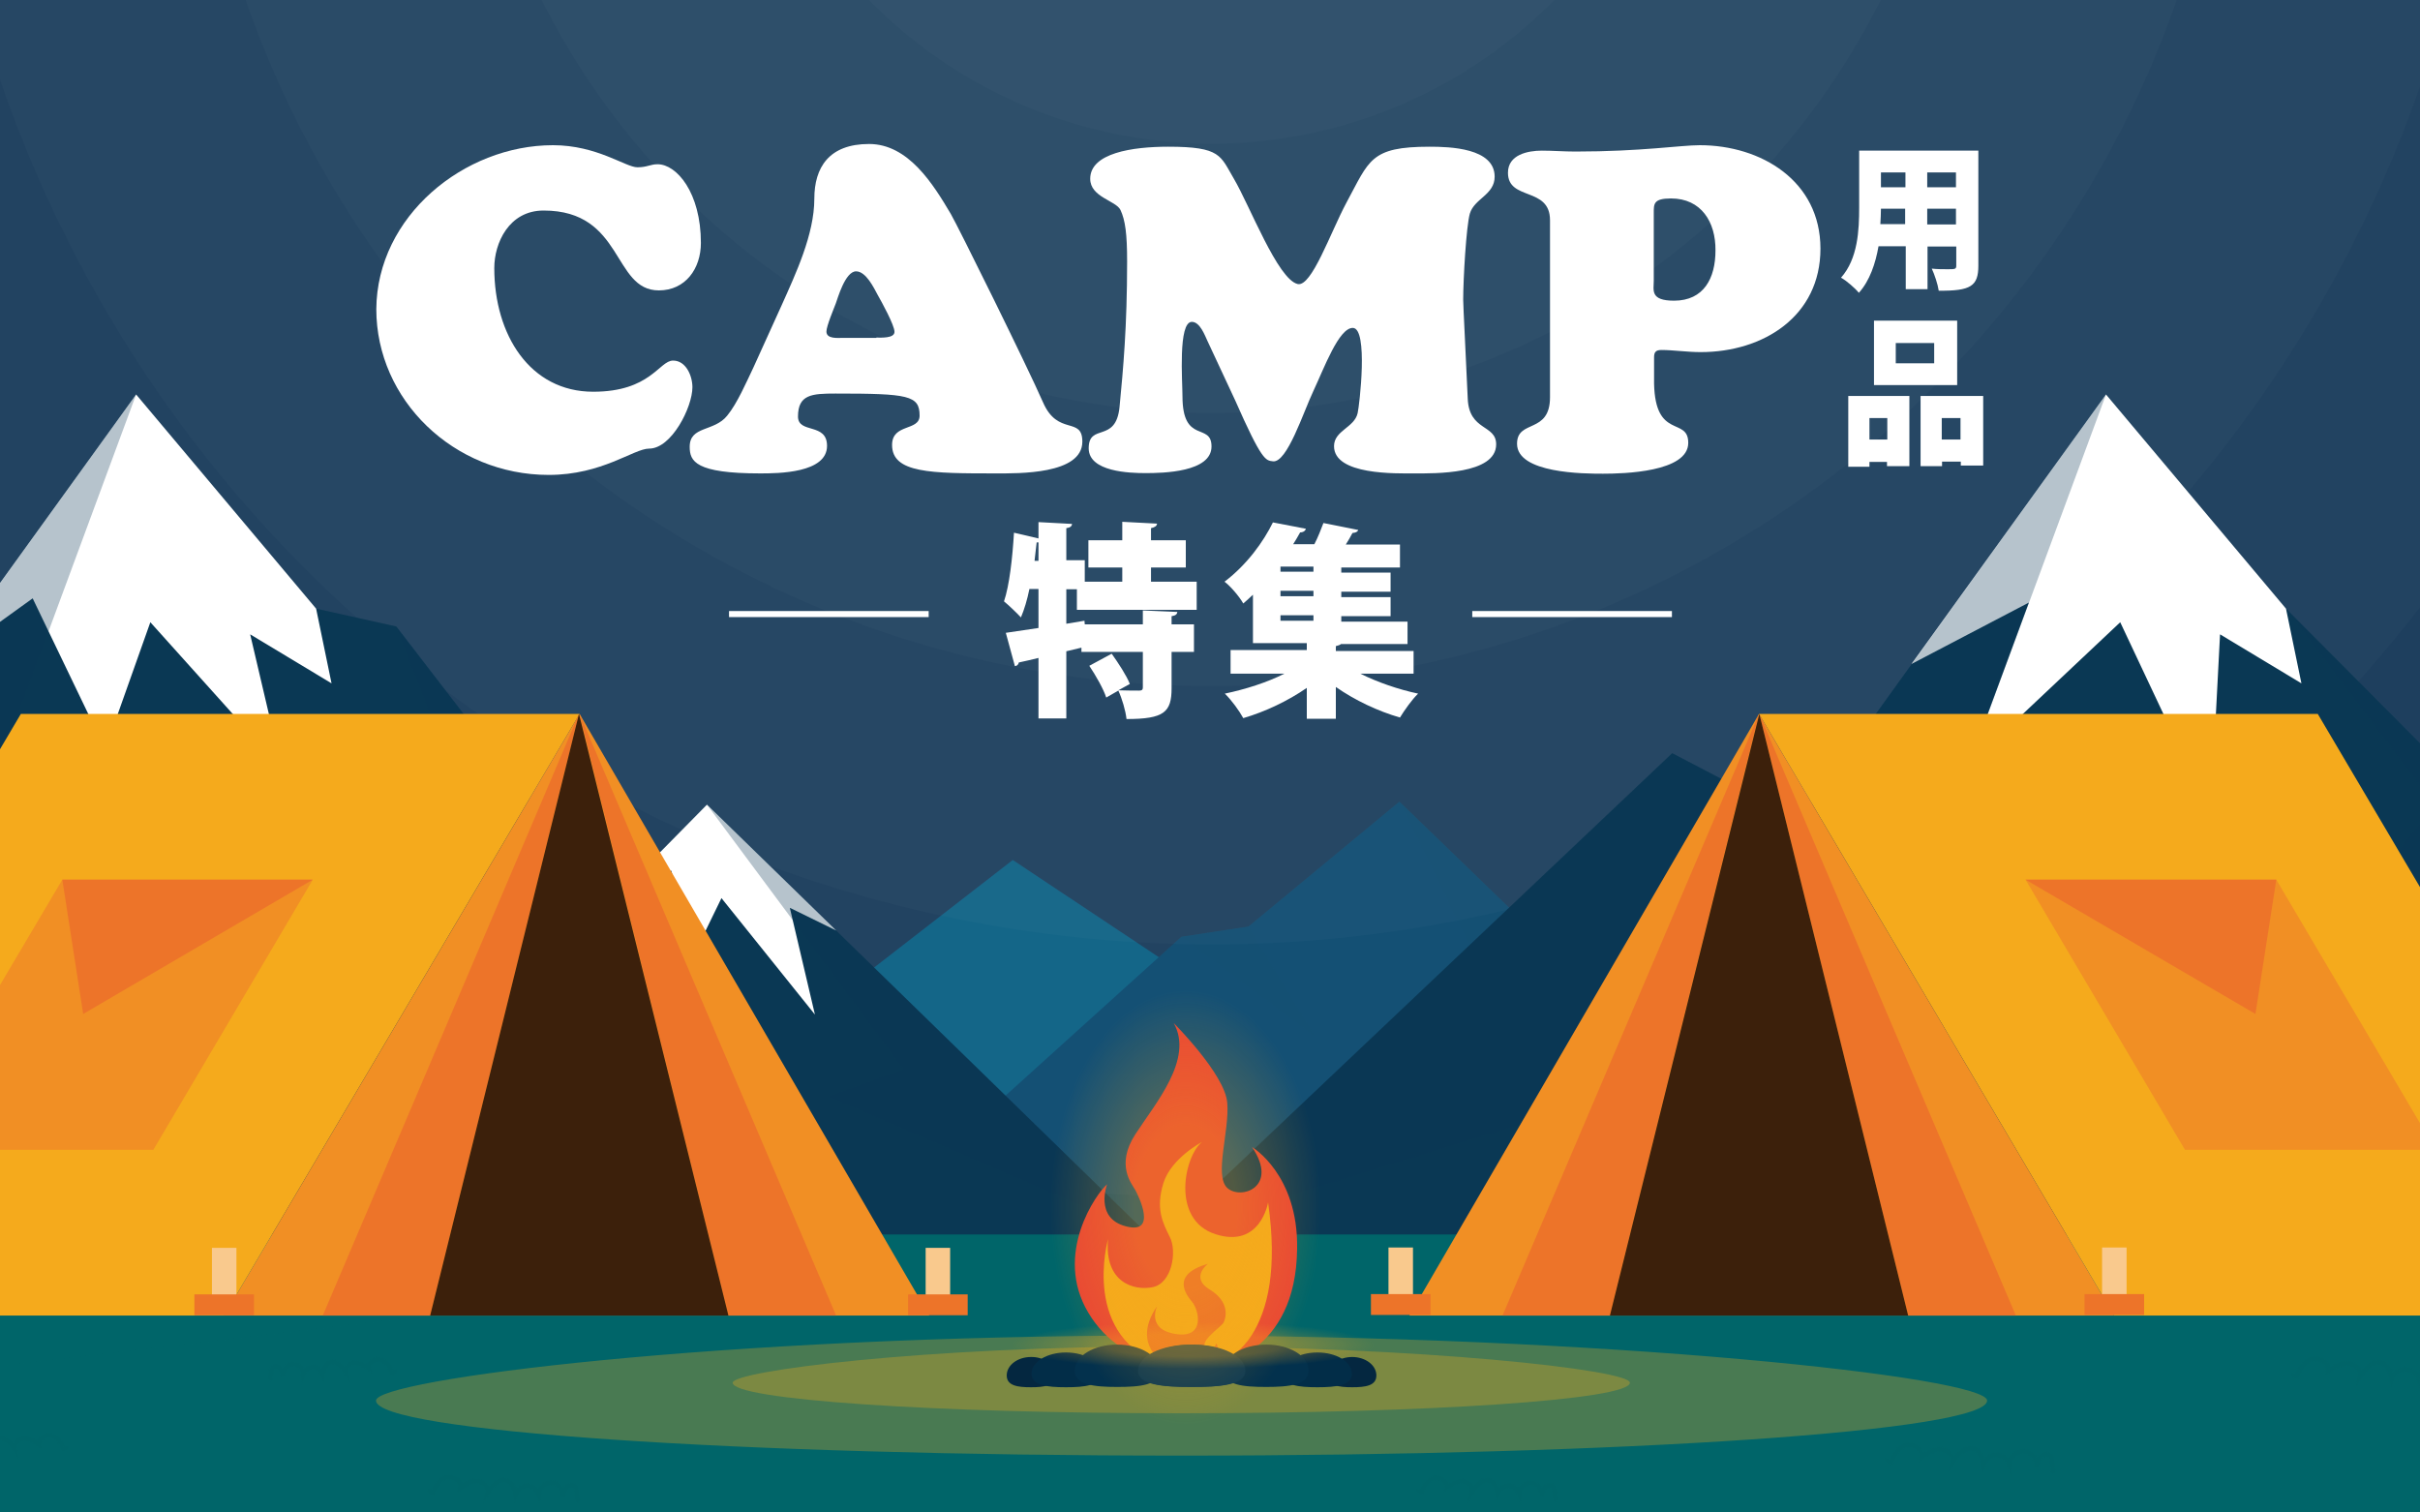 <?xml version="1.0" encoding="utf-8"?>
<!-- Generator: Adobe Illustrator 23.1.1, SVG Export Plug-In . SVG Version: 6.00 Build 0)  -->
<svg version="1.1" id="レイヤー_1" xmlns="http://www.w3.org/2000/svg" xmlns:xlink="http://www.w3.org/1999/xlink" x="0px"
	 y="0px" viewBox="0 0 800 500" style="enable-background:new 0 0 800 500;" xml:space="preserve">
<style type="text/css">
	.st0{clip-path:url(#SVGID_2_);fill:#103355;}
	.st1{clip-path:url(#SVGID_2_);}
	.st2{fill:#005A7F;}
	.st3{fill:#004168;}
	.st4{opacity:0.4;fill:#004168;}
	.st5{clip-path:url(#SVGID_4_);}
	.st6{opacity:2.000000e-02;fill:#FFFFFF;stroke:url(#SVGID_5_);stroke-width:1.602;stroke-miterlimit:10;}
	.st7{opacity:2.000000e-02;fill:#FFFFFF;}
	.st8{clip-path:url(#SVGID_7_);fill:#F5AA1C;}
	.st9{clip-path:url(#SVGID_7_);}
	.st10{fill:#006569;}
	.st11{opacity:0.5;fill:none;stroke:#006569;stroke-width:1.602;stroke-miterlimit:10;}
	.st12{fill:#0A3854;}
	.st13{fill:#FFFFFF;}
	.st14{opacity:0.3;fill:#0A3854;}
	.st15{opacity:0.5;clip-path:url(#SVGID_7_);}
	.st16{opacity:0.5;fill:#006569;}
	.st17{opacity:0.3;fill:#006569;}
	.st18{fill:#F5AA1C;}
	.st19{fill:#F18F24;}
	.st20{fill:#F9C98D;}
	.st21{fill:#ED7429;}
	.st22{opacity:0.1;fill:#0A3854;}
	.st23{fill:#3C200B;}
	.st24{opacity:0.3;fill:#F5AA1C;}
	.st25{fill:#E84535;}
	.st26{fill:#EC6C2B;}
	.st27{fill:#042740;}
	.st28{fill:#022D48;}
	.st29{fill:#03314D;}
	.st30{opacity:0.3;fill:url(#SVGID_8_);}
	.st31{opacity:0.3;fill:url(#SVGID_9_);}
	.st32{clip-path:url(#SVGID_2_);fill:none;stroke:#FFFFFF;stroke-width:2;stroke-miterlimit:10;}
</style>
<g>
	<defs>
		<rect id="SVGID_1_" width="800" height="500"/>
	</defs>
	<clipPath id="SVGID_2_">
		<use xlink:href="#SVGID_1_"  style="overflow:visible;"/>
	</clipPath>
	<rect class="st0" width="800.8" height="500"/>
	<g class="st1">
		<g>
			<polygon class="st2" points="82.2,426.9 240.2,340.6 262.2,340.6 334.8,284.3 389.5,320.7 413.8,323.7 478.6,370.7 504.5,373.3 
				603.6,426.9 			"/>
		</g>
	</g>
	<g class="st1">
		<g>
			<polygon class="st3" points="692.8,426.9 548.8,328.9 528.7,328.9 462.6,265 412.7,306.3 390.5,309.7 331.4,363.1 307.8,366.1 
				217.5,426.9 			"/>
			<polygon class="st4" points="548.8,328.9 511.4,356.8 528.7,328.9 			"/>
			<polygon class="st4" points="528.7,328.9 491.4,324 462.6,265 			"/>
			<polygon class="st4" points="331.4,363.1 372,398.7 307.8,366.1 			"/>
		</g>
		<polygon class="st4" points="390.5,309.7 434.9,342.8 412.7,306.3 		"/>
	</g>
	<g class="st1">
		<defs>
			<rect id="SVGID_3_" width="800.8" height="500"/>
		</defs>
		<clipPath id="SVGID_4_">
			<use xlink:href="#SVGID_3_"  style="overflow:visible;"/>
		</clipPath>
		<g class="st5">
			<radialGradient id="SVGID_5_" cx="400.423" cy="-111.226" r="751.851" gradientUnits="userSpaceOnUse">
				<stop  offset="0" style="stop-color:#FFFFFF"/>
				<stop  offset="1" style="stop-color:#FFFFFF;stop-opacity:0"/>
			</radialGradient>
			
				<ellipse transform="matrix(0.707 -0.707 0.707 0.707 195.93 250.565)" class="st6" cx="400.4" cy="-111.2" rx="751.1" ry="751.1"/>
			
				<ellipse transform="matrix(0.707 -0.707 0.707 0.707 195.93 250.565)" class="st7" cx="400.4" cy="-111.2" rx="669.3" ry="669.3"/>
			<circle class="st7" cx="400.4" cy="-111.2" r="590.9"/>
			
				<ellipse transform="matrix(0.707 -0.707 0.707 0.707 195.93 250.565)" class="st7" cx="400.4" cy="-111.2" rx="507" ry="507"/>
			
				<ellipse transform="matrix(0.707 -0.707 0.707 0.707 195.93 250.565)" class="st7" cx="400.4" cy="-111.2" rx="423.4" ry="423.4"/>
			<circle class="st7" cx="400.4" cy="-111.2" r="338"/>
			
				<ellipse transform="matrix(0.707 -0.707 0.707 0.707 195.93 250.565)" class="st7" cx="400.4" cy="-111.2" rx="247.7" ry="247.7"/>
			
				<ellipse transform="matrix(0.191 -0.982 0.982 0.191 433.235 303.062)" class="st7" cx="400.4" cy="-111.2" rx="158.8" ry="158.8"/>
		</g>
	</g>
	<g class="st1">
		<defs>
			<rect id="SVGID_6_" width="800.8" height="500"/>
		</defs>
		<clipPath id="SVGID_7_">
			<use xlink:href="#SVGID_6_"  style="overflow:visible;"/>
		</clipPath>
		<path class="st8" d="M191.4,261.7"/>
		<g class="st9">
			<rect x="-33.5" y="407.3" class="st10" width="877.3" height="149.8"/>
			<path class="st11" d="M89,456.3c1-1.2,0-3.6,1.4-4.4c0.7-0.5,1.7-0.1,2.3,0.6c0.5,0.7,0.7,1.5,0.9,2.4c-0.3-1.8,1.2-3.7,3-3.9
				c1.8-0.2,3.6,1.3,3.7,3.1c0.5-1.3,1.8-2.2,3.2-2.2c1.4,0,2.7,1,3.2,2.3c0.3-1.4,0.8-3.1,2.1-3.7c2.1-1,4.2,1.2,5.5,3.1
				c-0.3-1.6,1.4-3.1,3.1-3.1c1.7,0,3.2,0.9,4.6,1.8c-0.3-1.9,2.1-3.4,3.9-2.8c1.8,0.5,3,2.4,3.7,4.2c0.5,0.1,1-0.4,0.8-0.9"/>
			<path class="st11" d="M-22,481.9c1.1-1.3,0-3.8,1.4-4.7c0.8-0.5,1.8-0.1,2.4,0.6c0.6,0.7,0.8,1.6,0.9,2.5
				c-0.3-1.9,1.2-3.9,3.2-4.1c1.9-0.2,3.9,1.4,4,3.3c0.5-1.4,2-2.4,3.4-2.4c1.5,0,2.9,1.1,3.4,2.5c0.3-1.5,0.8-3.3,2.2-4
				c2.2-1.1,4.5,1.3,5.9,3.3c-0.3-1.7,1.5-3.3,3.3-3.3c1.8,0,3.4,1,4.8,2c-0.3-2,2.2-3.6,4.2-3c2,0.6,3.2,2.5,3.9,4.4
				c0.5,0.1,1-0.4,0.9-0.9"/>
			<path class="st11" d="M679.2,486.9c-1.4-1.6,0-4.8-1.8-5.9c-1-0.6-2.3-0.1-3,0.8c-0.7,0.9-1,2-1.2,3.2c0.4-2.4-1.5-4.9-4-5.2
				c-2.4-0.3-4.9,1.8-5,4.2c-0.6-1.8-2.5-3-4.3-3c-1.9,0-3.6,1.3-4.2,3.1c-0.4-1.9-1-4.1-2.8-5c-2.8-1.3-5.7,1.6-7.4,4.2
				c0.4-2.2-1.9-4.1-4.1-4.2c-2.2,0-4.2,1.2-6.1,2.5c0.4-2.5-2.8-4.5-5.2-3.8c-2.5,0.7-4,3.2-4.9,5.6c-0.6,0.1-1.3-0.5-1.1-1.1"/>
			<path class="st11" d="M815.1,458.8c-1.4-1.7,0-4.9-1.9-6.1c-1-0.6-2.4-0.1-3.1,0.8c-0.7,0.9-1,2.1-1.2,3.3
				c0.4-2.5-1.6-5.1-4.1-5.4c-2.5-0.3-5,1.8-5.2,4.3c-0.7-1.8-2.5-3.1-4.5-3.1c-1.9,0-3.8,1.4-4.4,3.2c-0.4-2-1.1-4.2-2.9-5.1
				c-2.9-1.4-5.9,1.7-7.6,4.3c0.4-2.3-1.9-4.3-4.2-4.3c-2.3,0-4.4,1.2-6.3,2.5c0.4-2.6-2.8-4.7-5.4-3.9c-2.5,0.8-4.2,3.3-5.1,5.8
				c-0.6,0.1-1.3-0.5-1.2-1.2"/>
			<path class="st11" d="M514.6,496.2c-1.2-1.3,0-3.9-1.5-4.9c-0.8-0.5-1.9-0.1-2.5,0.6c-0.6,0.7-0.8,1.7-1,2.6
				c0.3-2-1.3-4.1-3.3-4.3c-2-0.2-4,1.5-4.1,3.4c-0.5-1.4-2-2.5-3.6-2.4c-1.5,0-3,1.1-3.5,2.5c-0.3-1.6-0.9-3.4-2.3-4.1
				c-2.3-1.1-4.7,1.3-6.1,3.5c0.4-1.8-1.6-3.4-3.4-3.4c-1.8,0-3.5,1-5,2c0.3-2.1-2.3-3.7-4.3-3.1c-2,0.6-3.3,2.6-4,4.6
				c-0.5,0.1-1-0.4-0.9-0.9"/>
			<path class="st11" d="M191.4,496.5c-1.2-1.4,0-4.3-1.6-5.3c-0.9-0.5-2.1-0.1-2.7,0.7c-0.6,0.8-0.9,1.8-1,2.8
				c0.3-2.1-1.4-4.4-3.5-4.6c-2.2-0.2-4.3,1.6-4.5,3.7c-0.6-1.6-2.2-2.7-3.9-2.6c-1.7,0-3.2,1.2-3.8,2.8c-0.4-1.7-0.9-3.7-2.5-4.4
				c-2.5-1.2-5.1,1.4-6.6,3.7c0.4-1.9-1.7-3.7-3.7-3.7c-2,0-3.8,1.1-5.4,2.2c0.4-2.3-2.5-4-4.7-3.4c-2.2,0.6-3.6,2.8-4.4,5
				c-0.6,0.1-1.1-0.5-1-1"/>
		</g>
		<g class="st9">
			<g>
				<g>
					<polygon class="st12" points="-229.9,408.1 -57.9,240 -34,240 45,130.4 104.5,201.2 131,207.1 201.5,298.7 233.7,266 
						379.5,408.1 					"/>
				</g>
				<polygon class="st13" points="-19.3,219.5 10.8,197.8 34.8,247.7 49.7,205.7 93.1,254 82.7,209.7 109.6,225.9 104.5,201.2 
					45,130.4 				"/>
				<polygon class="st13" points="201.5,298.7 221.9,287.8 229.1,316.2 238.5,296.9 269.4,335.4 261.1,300.1 276.4,307.6 233.7,266 
									"/>
				<polygon class="st14" points="153.6,266 57.4,335.4 127,408.1 379.5,408.1 245.4,408.1 172.2,330.3 201.5,298.7 131,207.1 				
					"/>
				<polygon class="st14" points="-229.9,408.1 -64.9,345.9 -98.1,324.8 -13.2,287.8 45,130.4 -34,240 -57.9,240 				"/>
				<polygon class="st14" points="233.7,266 298.7,353.5 273.7,362.4 379.5,408.1 				"/>
			</g>
			<g>
				<g>
					<polygon class="st12" points="384.8,408.1 552.8,249 594.9,271 696.2,130.4 755.7,201.2 852.7,298.7 884.9,266 1030.7,408.1 
											"/>
				</g>
				<polygon class="st13" points="631.9,219.5 670.7,199.2 650.9,252.8 700.9,205.7 730.8,269.2 733.9,209.7 760.8,225.9 
					755.7,201.2 696.2,130.4 				"/>
				<polygon class="st13" points="852.7,298.7 873.1,287.8 880.3,316.2 889.7,296.9 920.6,335.4 912.3,300.1 927.7,307.6 884.9,266 
									"/>
				<polygon class="st14" points="804.8,266 749.8,335.4 778.2,408.1 1030.7,408.1 896.6,408.1 823.4,330.3 852.7,298.7 
					755.7,201.2 				"/>
				<polygon class="st14" points="384.8,408.1 586.3,345.9 553.1,324.8 638,287.8 696.2,130.4 594.9,271 552.8,249 				"/>
				<polygon class="st14" points="884.9,266 949.9,353.5 924.9,362.4 1030.7,408.1 				"/>
			</g>
		</g>
		<g class="st15">
			<polygon class="st16" points="-58.3,458.5 142.2,434.9 -105.8,434.8 			"/>
			<polygon class="st16" points="831.4,458.5 630.8,434.9 878.8,434.8 			"/>
			<polygon class="st17" points="287.9,427.8 514.6,427.8 514.6,408.1 283.3,408.1 			"/>
		</g>
		<g class="st9">
			<g>
				<polygon class="st18" points="581.5,236 766.2,236 883.6,434.9 698.9,434.9 				"/>
				<polygon class="st19" points="669.6,290.8 752.5,290.8 805.2,380.1 722.3,380.1 				"/>
				<rect x="459" y="412.4" class="st20" width="8.1" height="21"/>
				<rect x="694.9" y="412.4" class="st20" width="8.1" height="21"/>
				<rect x="883.6" y="412.4" class="st20" width="8.1" height="21"/>
				<polygon class="st19" points="465.9,434.9 581.5,236 698.9,434.9 				"/>
				<rect x="453.2" y="427.8" class="st21" width="19.7" height="6.9"/>
				<rect x="689.1" y="427.8" class="st21" width="19.7" height="6.9"/>
				<rect x="878.8" y="427.8" class="st21" width="19.7" height="6.9"/>
				<polygon class="st21" points="532.2,434.9 496.7,434.9 581.5,236 				"/>
				<polygon class="st21" points="630.8,434.9 666.4,434.9 581.6,236 				"/>
				<polygon class="st22" points="581.6,236 581.6,434.6 532.4,434.4 				"/>
				<polygon class="st23" points="581.6,236 532.2,434.9 630.8,434.9 				"/>
				<path class="st21" d="M505.7,428c0,0.8-0.6,1.4-1.4,1.4c-0.8,0-1.4-0.6-1.4-1.4c0-0.8,0.6-1.4,1.4-1.4
					C505,426.6,505.7,427.3,505.7,428z"/>
				<path class="st21" d="M519.2,397.8c0,0.8-0.6,1.4-1.4,1.4c-0.8,0-1.4-0.6-1.4-1.4c0-0.8,0.6-1.4,1.4-1.4
					C518.5,396.4,519.2,397,519.2,397.8z"/>
				<path class="st21" d="M540.6,347c0,0.8-0.6,1.4-1.4,1.4c-0.8,0-1.4-0.6-1.4-1.4c0-0.8,0.6-1.4,1.4-1.4
					C539.9,345.6,540.6,346.3,540.6,347z"/>
				<polygon class="st21" points="669.6,290.8 745.6,335.2 752.5,290.8 				"/>
			</g>
			<g>
				<polygon class="st18" points="191.6,236 6.9,236 -110.6,434.9 74.1,434.9 				"/>
				<polygon class="st19" points="103.4,290.8 20.6,290.8 -32.2,380.1 50.7,380.1 				"/>
				
					<rect x="306" y="412.4" transform="matrix(-1 -1.224647e-16 1.224647e-16 -1 620.098 845.917)" class="st20" width="8.1" height="21"/>
				
					<rect x="70.1" y="412.4" transform="matrix(-1 -1.224647e-16 1.224647e-16 -1 148.261 845.917)" class="st20" width="8.1" height="21"/>
				
					<rect x="-118.7" y="412.4" transform="matrix(-1 -1.224647e-16 1.224647e-16 -1 -229.24 845.917)" class="st20" width="8.1" height="21"/>
				<polygon class="st19" points="307.2,434.9 191.6,236 74.1,434.9 				"/>
				
					<rect x="300.2" y="427.8" transform="matrix(-1 -1.224647e-16 1.224647e-16 -1 620.096 862.6)" class="st21" width="19.7" height="6.9"/>
				
					<rect x="64.3" y="427.8" transform="matrix(-1 -1.224647e-16 1.224647e-16 -1 148.263 862.6)" class="st21" width="19.7" height="6.9"/>
				
					<rect x="-125.5" y="427.8" transform="matrix(-1 -1.224647e-16 1.224647e-16 -1 -231.258 862.6)" class="st21" width="19.7" height="6.9"/>
				<polygon class="st21" points="240.8,434.9 276.4,434.9 191.6,236 				"/>
				<polygon class="st21" points="142.2,434.9 106.7,434.9 191.4,236 				"/>
				<polygon class="st22" points="191.4,236 191.4,434.6 240.7,434.4 				"/>
				<polygon class="st23" points="191.4,236 240.8,434.9 142.2,434.9 				"/>
				<path class="st21" d="M267.4,428c0,0.8,0.6,1.4,1.4,1.4c0.8,0,1.4-0.6,1.4-1.4c0-0.8-0.6-1.4-1.4-1.4
					C268,426.6,267.4,427.3,267.4,428z"/>
				<path class="st21" d="M253.9,397.8c0,0.8,0.6,1.4,1.4,1.4c0.8,0,1.4-0.6,1.4-1.4c0-0.8-0.6-1.4-1.4-1.4
					C254.5,396.4,253.9,397,253.9,397.8z"/>
				<path class="st21" d="M232.5,347c0,0.8,0.6,1.4,1.4,1.4c0.8,0,1.4-0.6,1.4-1.4c0-0.8-0.6-1.4-1.4-1.4
					C233.1,345.6,232.5,346.3,232.5,347z"/>
				<polygon class="st21" points="103.4,290.8 27.5,335.2 20.6,290.8 				"/>
			</g>
		</g>
		<g class="st9">
			<path class="st24" d="M656.9,463c0,10-119.2,18.2-266.3,18.2c-147.1,0-266.3-8.1-266.3-18.2c0-6.9,112.7-21.5,259.8-21.5
				C531.1,441.4,656.9,455.3,656.9,463z"/>
			<path class="st24" d="M538.8,457.1c0,5.6-66.4,10.1-148.3,10.1c-81.9,0-148.3-4.5-148.3-10.1c0-3.8,62.7-12,144.6-12
				C468.8,445.1,538.8,452.8,538.8,457.1z"/>
			<g>
				<g>
					<g>
						<path class="st25" d="M414.8,445.7c-9.1,7.1-21.1,9-32.1,5.5c-7.8-2.5-17.1-7.4-22.9-17.2c-11.7-19.5,2.8-39.7,6.2-42.5
							c0,0-4.3,11.2,6.2,13.9c10.5,2.8,4.2-10,3.1-12c-1.1-2-6.6-8.2,0-18.4c6.6-10.2,19.4-24.9,12.7-36.8c0,0,16.9,16.9,17.7,26.3
							c0.8,9.4-4.4,24.1,0,28.2c4.4,4.1,17.2-0.2,8.2-13.5c0,0,15.3,9,14.9,33.6C428.6,430.3,422.1,440,414.8,445.7z"/>
					</g>
					<g>
						<path class="st18" d="M419.2,397.5c0,0-2.5,15.3-17.4,10.5c-14.9-4.8-10.2-26.1-4.4-30.5c0,0-10.2,5.3-12.8,13.6
							c-2.6,8.4-0.3,13,2.1,17.8c2.5,4.8,0.7,15.3-5.6,16.6c-6.2,1.3-16.1-1.5-14.8-15.9c0,0-9.4,33.1,19.4,42
							c10.7,3.3,22.3-0.9,28.2-10.4C419,433.1,422.4,419.7,419.2,397.5z"/>
					</g>
					<g>
						<path class="st26" d="M387.1,452c0,0-14.2-6.1-4.6-20.2c0,0-3.7,7.7,6.2,9.2c9.9,1.5,7.6-8,5.4-10.6c-2.2-2.6-7-9.1,5.2-12.6
							c0,0-6,4.5,0.6,8.5c6.6,4,5.5,9.1,4.6,10.9c-1,1.7-8.2,6.2-5.9,8.4c2.3,2.2,3.5-1.5,3.5-1.5s1.9,2.7-2.1,8.1
							c0,0.1-0.1,0.1-0.1,0.2C394.7,454.5,387.1,452,387.1,452z"/>
					</g>
				</g>
				<g>
					<path class="st27" d="M348.8,454.7c0,3.4-3.6,3.9-8,3.9c-4.4,0-8-0.5-8-3.9s3.6-6.1,8-6.1C345.2,448.5,348.8,451.3,348.8,454.7
						z"/>
					<path class="st28" d="M363.8,454.1c0,3.9-5.1,4.5-11.4,4.5c-6.3,0-11.4-0.6-11.4-4.5c0-3.9,5.1-7,11.4-7
						C358.7,447.1,363.8,450.2,363.8,454.1z"/>
					<path class="st29" d="M383.3,453.1c0,4.8-6.3,5.4-14,5.4c-7.7,0-14-0.7-14-5.4c0-4.8,6.2-8.6,14-8.6
						C377,444.5,383.3,448.3,383.3,453.1z"/>
					<path class="st12" d="M411,453.1c0,4.8-7.8,5.4-17.4,5.4c-9.6,0-17.4-0.7-17.4-5.4c0-4.8,7.8-8.6,17.4-8.6
						C403.2,444.5,411,448.3,411,453.1z"/>
					<path class="st27" d="M439,454.7c0,3.4,3.6,3.9,8,3.9s8-0.5,8-3.9s-3.6-6.1-8-6.1S439,451.3,439,454.7z"/>
					<path class="st28" d="M424.1,454.1c0,3.9,5.1,4.5,11.4,4.5c6.3,0,11.4-0.6,11.4-4.5c0-3.9-5.1-7-11.4-7
						C429.2,447.1,424.1,450.2,424.1,454.1z"/>
					<path class="st29" d="M404.6,453.1c0,4.8,6.3,5.4,14,5.4c7.7,0,14-0.7,14-5.4c0-4.8-6.2-8.6-14-8.6
						C410.8,444.5,404.6,448.3,404.6,453.1z"/>
					<path class="st12" d="M376.9,453.1c0,4.8,7.8,5.4,17.4,5.4c9.6,0,17.4-0.7,17.4-5.4c0-4.8-7.8-8.6-17.4-8.6
						C384.6,444.5,376.9,448.3,376.9,453.1z"/>
				</g>
				
					<radialGradient id="SVGID_8_" cx="390.735" cy="327.628" r="45.892" gradientTransform="matrix(1.308 0 0 0.17 -116.674 389.021)" gradientUnits="userSpaceOnUse">
					<stop  offset="0.48" style="stop-color:#F5AA1C"/>
					<stop  offset="1" style="stop-color:#F5AA1C;stop-opacity:0"/>
				</radialGradient>
				<path class="st30" d="M476.6,444.7c0,4.9-36.9,8.9-82.4,8.9c-45.5,0-82.4-4-82.4-8.9c0-3.3,36.9-8.9,82.4-8.9
					C439.7,435.8,476.6,440.9,476.6,444.7z"/>
				
					<radialGradient id="SVGID_9_" cx="386.638" cy="431.495" r="35.88" gradientTransform="matrix(1.248 0 0 2.004 -90.588 -465.606)" gradientUnits="userSpaceOnUse">
					<stop  offset="0.37" style="stop-color:#F5AA1C"/>
					<stop  offset="1" style="stop-color:#F5AA1C;stop-opacity:0"/>
				</radialGradient>
				<path class="st31" d="M453.6,399.2c0,41.2-27.5,74.6-61.5,74.6c-34,0-61.5-33.4-61.5-74.6c0-28.2,27.5-74.6,61.5-74.6
					C426.1,324.6,453.6,367.5,453.6,399.2z"/>
			</g>
		</g>
	</g>
	<g class="st1">
		<path class="st13" d="M182.8,48c14.6,0,24,7.3,27.9,7.3c3.3,0,4.2-1,6.7-1c6.3,0,14.3,9.4,14.3,26c0,8.5-5.1,15.7-13.9,15.7
			c-15.4,0-11.5-26.4-38.1-26.4c-11.5,0-16.3,10.8-16.3,19c0,22.1,11.8,40.9,32.7,40.9c19,0,21.8-10.3,26.4-10.3
			c4.3,0,6.4,5.1,6.4,8.8c0,6.6-6.9,20.3-14.3,20.3c-5.1,0-15.5,8.7-33.2,8.7c-31.4,0-57-24.8-57-54.8C124.6,71.5,153.4,48,182.8,48
			z"/>
		<path class="st13" d="M258.4,100.9c4.6-10.3,10.8-23.4,10.8-35.2c0-10.3,4.8-18.1,18.1-18.1c13,0,21.2,13.3,27,23.1
			c2.5,4.3,25.1,50,30.5,62.3c4.9,11.3,13,4.5,13,13c0,10.9-21.2,10.5-28.7,10.5c-21.4,0-34.2-0.1-34.2-9.4c0-7.2,9.1-4.5,9.1-9.7
			c0-6.7-3.7-7.3-27.8-7.3c-7.8,0-12.4,0.3-12.4,7.6c0,5.8,9.6,1.9,9.6,9.7c0,9-16.1,9.1-22.1,9.1c-21.4,0-23.3-4-23.3-8.8
			c0-7,8.1-4.9,12.4-10.3c3.3-4,6.4-11.2,8.7-16L258.4,100.9z M289.7,111.6c1.5,0,6,0.3,6-1.9c0-2.2-4.3-10-5.5-12.1
			c-1.3-2.4-3.9-7.9-7.2-7.9c-3.6,0-6.1,9-6.7,10.6c-0.6,1.6-3.1,7.5-3.1,9.3c0,2.5,3.7,2.1,5.4,2.1H289.7z"/>
		<path class="st13" d="M399.2,112.8c-0.9-1.9-2.5-6.4-5.2-6.4c-4.6,0-3.1,19.7-3.1,24.6c0,16,9.6,8.5,9.6,16.6
			c0,8.5-16,8.8-21.8,8.8c-5.2,0-18.8-0.4-18.8-8.2c0-8.5,9-1.5,10.2-13.7c1.2-12.5,2.5-26.4,2.5-48.1c0-9-0.6-13.6-2.2-17
			c-1.5-3.1-10-4.2-10-10.3c0-8.5,13.9-10.6,25.8-10.6c17.5,0,17.2,3,21.7,10.6c5.2,8.8,14.5,33.3,21.1,34.8
			c4.6,1,10.8-17,16.1-26.9c7.6-14,7.8-18.5,27.5-18.5c6.6,0,21.5,0.4,21.5,9.9c0,6-6.7,7.2-8.2,12.2c-1.2,4.2-2.2,21.8-2.2,28.5
			c0,2.2,0.9,18.7,1.5,32.6c0.4,10.9,9.4,8.5,9.4,15.2c0,10-20.5,9.6-27,9.6c-6.1,0-26.6,0.6-26.6-9c0-5.2,6.7-6.1,7.8-10.9
			c0.6-2.5,3.6-28.2-1.6-28.2c-4.6,0-9.4,13.1-13,20.8c-3.3,6.9-8.7,23.9-13.4,23.3c-2.4-0.3-3.6,0-12.5-20.2L399.2,112.8z"/>
		<path class="st13" d="M512.4,72.8c0-11.2-13.9-6.3-13.9-15.7c0-6,6.6-7.3,11.2-7.3c3.7,0,7.3,0.3,11.1,0.3
			c21.7,0,34.8-2.1,41.1-2.1c20.3,0,39.9,11.8,39.9,34.2c0,22.3-18.8,34.2-39.6,34.2c-4.5,0-9-0.7-13-0.7c-1.8,0-2.4,0.7-2.4,2.4
			v8.7c0.4,18.7,11.3,10.9,11.3,19.6c0,9.7-21.5,10.2-28.2,10.2c-6.3,0-28.4-0.1-28.4-9.9c0-8.2,10.9-3.1,10.9-15.4V72.8z
			 M552.4,65.6c-5.8,0-5.7,1.8-5.7,4.8v22.4c0,3.1-1.3,6.6,6.7,6.6c9.9,0,13.7-7.5,13.7-16.6C567.2,73.4,562.4,65.6,552.4,65.6z"/>
	</g>
	<g class="st1">
		<g>
			<path class="st13" d="M395.6,201.6H356v-6.8h-3.5v11.4l6-1l0.1,1.2h19.2v-4.6l11.4,0.5c-0.1,0.8-0.6,1.2-1.9,1.4v2.7h7.4v9.1
				h-7.4v12c0,7.9-2.4,10.2-14.9,10.2c-0.3-2.8-1.5-6.8-2.7-9.4l-4,2.3c-0.9-2.8-3.4-7.2-5.6-10.5l7.4-4c2.2,3.1,4.9,7.2,6,10
				l-3.8,2.1c2.6,0.1,5.8,0.1,6.8,0.1c0.9,0,1.3-0.2,1.3-1v-11.8h-20.3v-1.4l-5,1.2v22.2h-9.2v-20c-2.4,0.6-4.6,1.1-6.5,1.5
				c-0.1,0.7-0.7,1.2-1.3,1.2l-3-11c2.9-0.4,6.7-1,10.8-1.6v-12.9h-3c-0.7,3.5-1.7,6.8-2.8,9.4c-1.3-1.4-4-4-5.6-5.3
				c1.8-5.3,2.8-14.4,3.3-22.7l8.1,1.9v-5.4l11.1,0.6c-0.1,0.8-0.6,1.2-1.9,1.4v10.6h6.1v7.1H371v-4.7h-11.2v-9H371v-6.1l11.5,0.6
				c-0.1,0.8-0.7,1.2-2,1.5v4h11.5v9h-11.5v4.7h15.1V201.6z M342.7,179.3c-0.2,2-0.5,4-0.7,6.1h1.3v-6.1H342.7z"/>
			<path class="st13" d="M467.3,222.7h-17.6c5.6,2.8,12.5,5.2,19.1,6.6c-2,1.9-4.6,5.6-6,7.9c-7.3-2.1-14.9-5.7-21.2-10.1v10.5H432
				v-10.2c-6.2,4.3-13.8,7.9-21,10c-1.3-2.4-4-6.1-6.1-8.1c6.7-1.4,14-3.7,19.7-6.6h-17.8v-7.8H432v-2.3h-17.8v-16
				c-1,1-2.1,1.9-3.2,2.9c-1.3-2.3-4.2-5.7-6.2-7.2c7.5-5.7,12.9-13.3,16-19.6l10.9,2.1c-0.2,0.7-0.9,1.2-1.9,1.2
				c-0.7,1.3-1.5,2.6-2.3,3.9h7c1.2-2.3,2.2-4.9,3-7l11.5,2.3c-0.2,0.6-0.8,0.9-1.9,1c-0.6,1.2-1.4,2.5-2.2,3.8h17.9v7.6h-19.4v1.7
				h16.3v6.3h-16.3v1.8h16.3v6.3h-16.3v1.8h21.9v7.4h-22c-0.3,0.3-0.9,0.5-1.7,0.7v1.6h25.7V222.7z M434.2,189v-1.7h-10.9v1.7H434.2
				z M434.2,197.1v-1.8h-10.9v1.8H434.2z M423.3,203.4v1.8h10.9v-1.8H423.3z"/>
		</g>
	</g>
	<g class="st1">
		<path class="st13" d="M654,49.8v38c0,6.8-2.5,8.4-13.1,8.3c-0.3-2.1-1.4-5.4-2.3-7.3c1.7,0.2,3.7,0.2,5.2,0.2c2.5,0,2.9,0,2.9-1.2
			v-6.3h-9.5v14.1h-7.2V81.4h-9c-1,5.7-2.9,11.4-6.5,15.4c-1.2-1.5-4.2-4.1-5.9-5c5.6-6.3,6-15.8,6-23.2V49.8H654z M621.8,69
			c0,1.6-0.1,3.3-0.2,5.1h8.2V69H621.8z M629.9,57h-8.1v4.9h8.1V57z M646.6,61.9V57h-9.5v4.9H646.6z M637.1,74.2h9.5V69h-9.5V74.2z"
			/>
		<path class="st13" d="M611,154.3v-23.4h20.2v23.2h-7.4v-1.4H618v1.6H611z M623.8,138.2H618v7.1h5.9V138.2z M647,106v21.3h-27.5
			V106H647z M639.4,120.1v-6.7h-12.7v6.7H639.4z M634.8,130.9h20.8v23h-7.4v-1.3h-6.2v1.5h-7.1V130.9z M641.9,145.3h6.2v-7.1h-6.2
			V145.3z"/>
	</g>
	<line class="st32" x1="307" y1="203" x2="241" y2="203"/>
	<line class="st32" x1="552.7" y1="203" x2="486.7" y2="203"/>
</g>
<g>
</g>
<g>
</g>
<g>
</g>
<g>
</g>
<g>
</g>
<g>
</g>
<g>
</g>
<g>
</g>
<g>
</g>
<g>
</g>
<g>
</g>
<g>
</g>
<g>
</g>
<g>
</g>
<g>
</g>
</svg>
